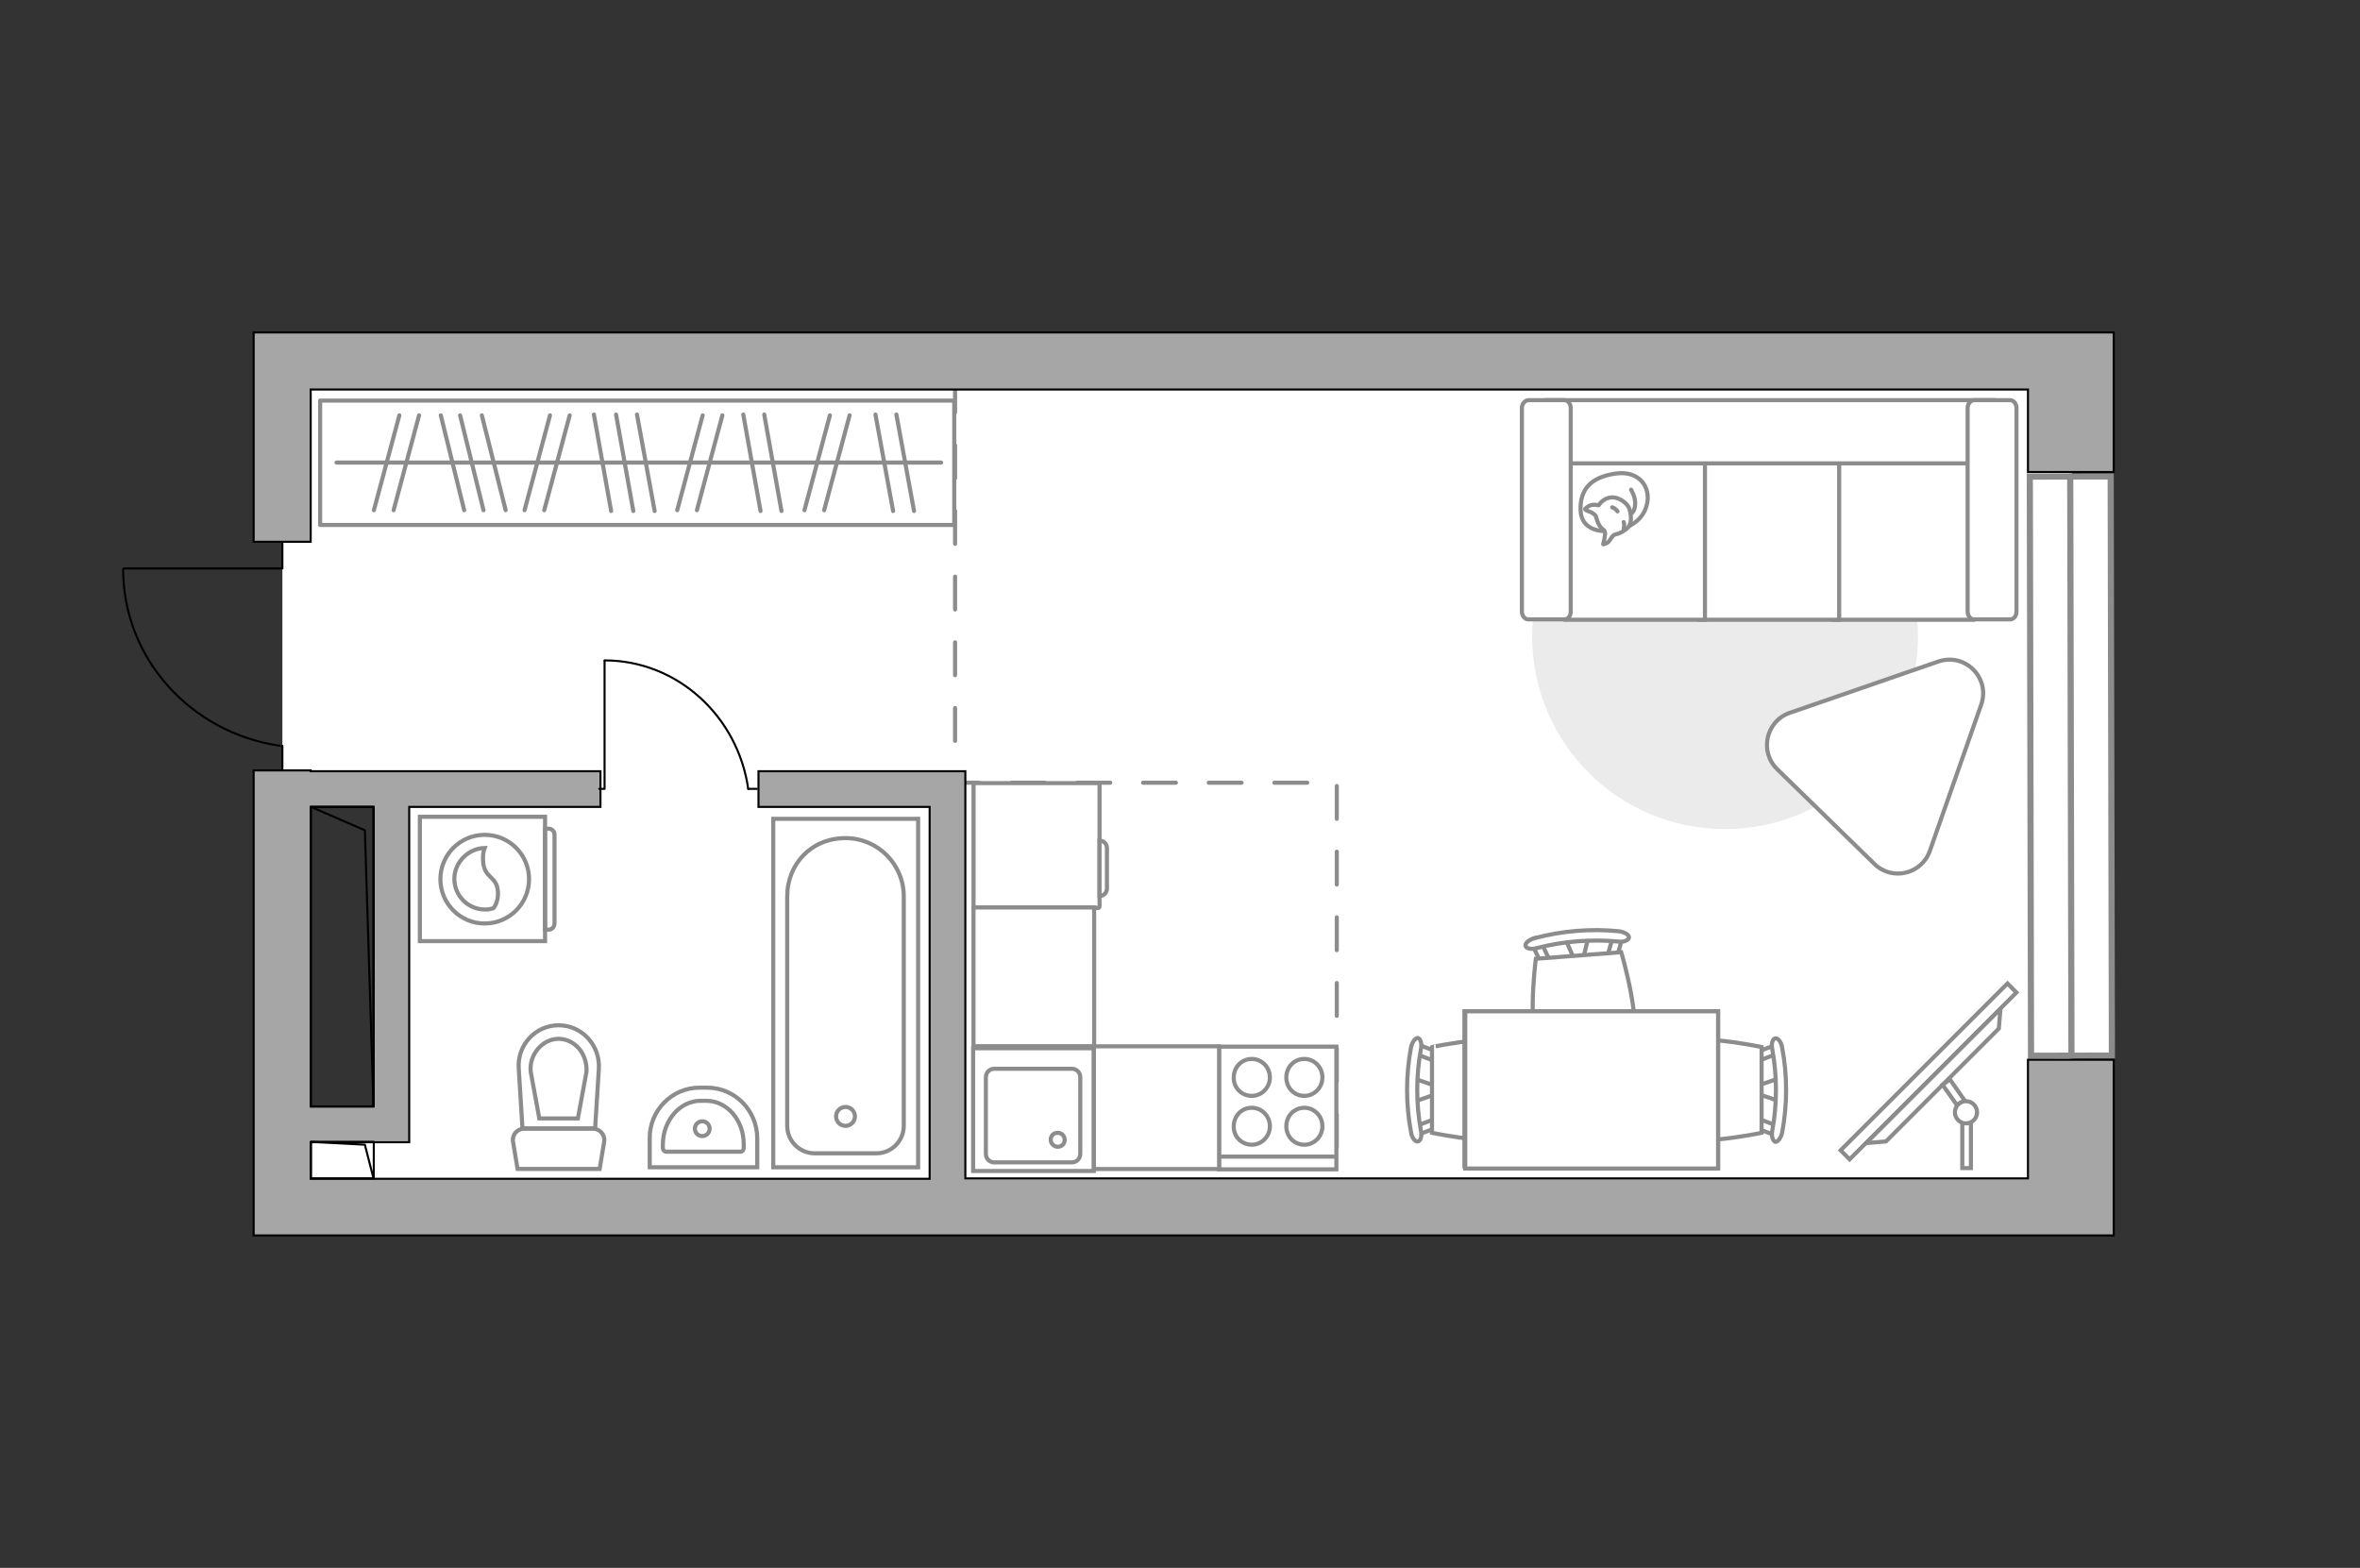 <?xml version="1.0" encoding="utf-8"?>
<!-- Generator: Adobe Illustrator 27.2.0, SVG Export Plug-In . SVG Version: 6.00 Build 0)  -->
<svg version="1.1" xmlns="http://www.w3.org/2000/svg" xmlns:xlink="http://www.w3.org/1999/xlink" x="0px" y="0px"
	 viewBox="0 0 575 382" style="enable-background:new 0 0 575 382;" xml:space="preserve">
<rect x="0" y="0" width="575" height="382" fill="#333333" stroke="none"/>
<style type="text/css">
	.st0{fill:#FFFFFF;}
	.st1{fill:#FFFFFF;stroke:#8C8C8C;stroke-width:1.5;stroke-linecap:round;stroke-miterlimit:10;}
	.st2{fill:none;stroke:#8C8C8C;stroke-linecap:round;stroke-linejoin:round;stroke-miterlimit:10;stroke-dasharray:8;}
	.st3{fill:#A6A6A6;stroke:#000000;stroke-width:0.5;stroke-miterlimit:10;}
	.st4{fill:none;stroke:#000000;stroke-width:0.5;stroke-linecap:round;stroke-linejoin:round;stroke-miterlimit:10;}
	.st5{fill:#FFFFFF;stroke:#8C8C8C;stroke-miterlimit:10;}
	.st6{fill:#EBEBEB;}
	.st7{fill:#FFFFFF;stroke:#8C8C8C;stroke-linecap:round;stroke-linejoin:round;stroke-miterlimit:10;}
	.st8{fill:none;stroke:#8C8C8C;stroke-linecap:round;stroke-linejoin:round;stroke-miterlimit:10;}
	.st9{fill-rule:evenodd;clip-rule:evenodd;fill:#FFFFFF;fill-opacity:0.1;stroke:#8C8C8C;stroke-miterlimit:10;}
</style>
<g id="bg_1_">
	<polygon class="st0" points="504.8,87.9 68.8,87.9 68.8,192.4 95.4,192.4 95.4,271.8 68.8,271.8 68.8,273.9 68.8,294.1 
		504.8,294.1 	"/>
</g>
<g id="windows_1_">
	<g>
		
			<rect x="494.7" y="116.1" transform="matrix(1 -2.093552e-03 2.093552e-03 1 -0.39 1.057)" class="st1" width="19.7" height="141.1"/>
		<line class="st1" x1="504.4" y1="116.1" x2="504.7" y2="257.3"/>
	</g>
</g>
<g id="plan">
	<polyline class="st2" points="232.7,92.5 232.7,190.7 325.7,190.7 325.7,293.2 	"/>
	<g>
		<polygon class="st3" points="499.4,81 494.1,81 75.7,81 68.8,81 61.8,81 61.8,132 75.7,132 75.7,94.9 494.1,94.9 494.1,115 
			515,115 515,81 		"/>
		<path class="st3" d="M494.1,287.1H235.2v-99.2h-5.7h-3h-41.7v8.7h41.7v90.6H75.7v-8.9H91h8.7v-8.7v-73h46.6v-8.7H75.7v-0.2H61.8
			V301h7h7h418.4h5.3H515v-42.8h-20.9V287.1z M91,196.6v73H75.7v-73H91z"/>
	</g>
	<g>
		<polyline class="st4" points="30.1,138.5 68.8,138.5 68.8,132.1 		"/>
		<line class="st4" x1="68.8" y1="187.6" x2="68.8" y2="181.7"/>
		<path class="st4" d="M68.2,181.7c-21.6-3.1-38.2-21.2-38.2-43"/>
	</g>
	<g>
		
			<rect x="78.9" y="275" transform="matrix(-2.398899e-11 1 -1 -2.398899e-11 366.069 199.29)" class="st4" width="8.9" height="15.3"/>
		<polyline class="st4" points="75.8,278.2 88.9,278.9 91,287.1 		"/>
	</g>
	<g>
		
			<rect x="46.9" y="225.4" transform="matrix(-2.396057e-11 1 -1 -2.396057e-11 316.444 149.665)" class="st4" width="73" height="15.3"/>
		<polyline class="st4" points="75.8,196.6 88.9,202.3 91,269.5 		"/>
	</g>
	<g>
		<path id="wc_00000057125461454032330230000017769097469823095683_" class="st5" d="M129.2,261"/>
		<g id="Group_26_00000141451058261238409370000013923260987047382950_">
			<path id="Vector_130_00000016769938444987301210000006096055744613574273_" class="st5" d="M127.7,275h16.8c1.7,0,3,1.6,2.7,3.2
				l-1.1,6.6l-20,0l-1.1-6.6C124.7,276.5,126,275,127.7,275z"/>
			<path id="Vector_131_00000149384272292342591340000001535595141981438619_" class="st5" d="M136.1,249.8c5.7,0,10.2,4.9,9.8,10.7
				l-0.9,14.4h-17.7l-0.9-14.4C125.9,254.7,130.4,249.8,136.1,249.8z"/>
			<path id="Vector_132_00000137098021754472267910000008495290284935206812_" class="st5" d="M140.8,272.5l2.1-11.4
				c0.1-2-0.5-4-1.8-5.6c-1.3-1.5-3.1-2.4-5-2.4s-3.7,0.9-5,2.4c-1.3,1.5-2,3.5-1.8,5.6l2.1,11.4H140.8z"/>
		</g>
	</g>
	<g>
		<path id="Vector_134_00000019640694747097161000000005139132534981164688_" class="st5" d="M170.4,265h1.9
			c6.7,0,12.2,5.5,12.2,12.4v7h-26.2v-7C158.2,270.6,163.7,265,170.4,265z"/>
		<path id="Vector_133_00000005965966832039648590000001835785319899900814_" class="st5" d="M170.7,268.2h1.4c5,0,9.1,4.7,9.1,10.5
			v1c0,0.5-0.3,0.9-0.8,0.9h-18.1c-0.4,0-0.8-0.4-0.8-0.9v-1C161.6,272.9,165.7,268.2,170.7,268.2z"/>
		<circle class="st5" cx="171.1" cy="275" r="1.8"/>
	</g>
	<g>
		<g>
			<path id="Vector_135_00000099653099406400782770000012602348231783632027_" class="st5" d="M188.4,199.5v84.9h35.3v-84.9H188.4z"
				/>
			<path id="Vector_136_00000004535200507327856770000010348564237846369690_" class="st5" d="M206,204.2L206,204.2
				c-8.3,0-14.2,6.3-14.2,14.2v55.9c0,3.7,3,6.7,6.7,6.7h15c3.7,0,6.7-3,6.7-6.7v-55.9C220.2,210.6,213.9,204.2,206,204.2z"/>
		</g>
		<circle class="st5" cx="206" cy="272" r="2.3"/>
	</g>
	<g>
		<g id="Group_27_00000047029114551567367780000004939447345727943066_">
			<path id="Vector_140_00000127043212860753110700000017874562880870867119_" class="st5" d="M266.5,255.4l-29.4,0l0,29.9l29.4,0
				L266.5,255.4z"/>
		</g>
		<path id="Vector_141_00000097464323720608622150000012626896143840394641_" class="st5" d="M242.2,283.2l19,0c1.1,0,2-0.9,2-2.1
			l0-18.6c0-1.2-0.9-2.1-2-2.1l-19,0c-1.1,0-2,0.9-2,2.1l0,18.6C240.2,282.3,241.1,283.2,242.2,283.2z"/>
		<path id="Vector_139_00000064311917788098256480000001347012471005419394_" class="st5" d="M257.7,276c1,0,1.7,0.8,1.7,1.7
			c0,1-0.7,1.7-1.7,1.7c-0.9,0-1.7-0.8-1.7-1.7C256,276.7,256.7,276,257.7,276z"/>
	</g>
</g>
<g id="furniture_1_">
	<g>
		<path id="Vector_142_00000114056492799183579840000011965312003361704885_" class="st5" d="M325.6,255l-28.6,0l0,29.9l28.6,0
			L325.6,255z"/>
		<g id="Group_28_00000044865012121645923680000010429492184354155393_">
			<g id="Group_29_00000172429540956699341840000001201659662357676981_">
				<path id="Vector_143_00000121971112630045096310000018114695820530688445_" class="st5" d="M305,267c2.4,0,4.4-2,4.4-4.5
					c0-2.5-2-4.5-4.4-4.5c-2.5,0-4.4,2-4.4,4.5C300.5,265,302.5,267,305,267z"/>
				<path id="Vector_144_00000139293799510848871960000012936344658005677987_" class="st5" d="M305,278.9c2.4,0,4.4-2,4.4-4.5
					c0-2.5-2-4.5-4.4-4.5c-2.5,0-4.4,2-4.4,4.5C300.5,276.9,302.5,278.9,305,278.9z"/>
			</g>
			<g id="Group_30_00000064336187885081745980000018336272695287504785_">
				<path id="Vector_145_00000099649371767888711010000007757289060256579505_" class="st5" d="M317.8,267c2.4,0,4.4-2,4.4-4.5
					c0-2.5-2-4.5-4.4-4.5c-2.5,0-4.4,2-4.4,4.5C313.4,265,315.3,267,317.8,267z"/>
				<path id="Vector_146_00000018935372560440686660000000521247232596868527_" class="st5" d="M317.8,278.9c2.4,0,4.4-2,4.4-4.5
					c0-2.5-2-4.5-4.4-4.5c-2.5,0-4.4,2-4.4,4.5C313.4,276.9,315.3,278.9,317.8,278.9z"/>
			</g>
		</g>
		<path id="Vector_147_00000140011156897451217100000001683073032381273228_" class="st5" d="M297,281.8l28.2,0"/>
	</g>
	<g>
		<path id="Vector_8_00000127739260707736023040000005860711126475386539_" class="st5" d="M267.9,220.9v-29.9
			c0-0.1-0.1-0.2-0.2-0.2h-30.5v30.4h30.5C267.8,221.1,267.9,221,267.9,220.9z"/>
		<path id="Vector_9_00000121965143939513263370000017387343105742293168_" class="st5" d="M267.9,204.8v13.5c1,0,1.8-0.8,1.8-1.8
			v-9.9C269.7,205.6,268.9,204.8,267.9,204.8z"/>
	</g>
	
		<rect x="266.8" y="254.7" transform="matrix(-2.394281e-11 1 -1 -2.394281e-11 551.725 -11.871)" class="st5" width="29.9" height="30.5"/>
	
		<rect x="234.9" y="223.3" transform="matrix(-2.391705e-11 1 -1 -2.391705e-11 489.887 -13.811)" class="st5" width="33.8" height="29.4"/>
	<g id="Group_34_00000140733277948648644870000012103233741020453818_">
		<path id="Vector_158_00000044169710874481026650000000579545112518492069_" class="st4" d="M147.3,161v31.2H146"/>
		<path id="Vector_159_00000133526807142090774700000003606906106506196868_" class="st4" d="M184.4,192.2h-2.1"/>
		<path id="Vector_160_00000075843413099626441240000001494505252514873769_" class="st4" d="M182.3,192.2
			c-2.5-17.6-17.2-31.3-35-31.3"/>
	</g>
	<g>
		
			<rect x="441.2" y="259.5" transform="matrix(0.707 -0.707 0.707 0.707 -46.941 408.732)" class="st5" width="57.5" height="3.1"/>
		<polygon class="st5" points="487,250.6 459.5,278.1 454.7,278.5 487.4,245.8 		"/>
		<g>
			<path class="st5" d="M479,273.6c0.4,0,0.8-0.1,1.2-0.3v11.3h-2.1v-11.2C478.4,273.6,478.7,273.6,479,273.6z"/>
			<path class="st5" d="M478.8,268.3c-0.8,0.1-1.5,0.5-1.9,1.1l-3.6-5.1l1.8-1.3L478.8,268.3z"/>
		</g>
		<circle class="st5" cx="479" cy="271" r="2.7"/>
	</g>
	<g>
		<g id="Group_2_00000050651819013752536010000003728737709520601769_">
			<g id="Group_3_00000165194902821275581980000014545271685167478184_">
				<path id="Vector_10_00000091715251600193363930000001488231431872295809_" class="st5" d="M433.5,268.3l-5.8-2v-1.6l5.8-2V268.3
					z"/>
			</g>
			<g id="Group_4_00000134933441594959632360000016476036841353252797_">
				<path id="Vector_11_00000138572969081216090800000017968406055989401012_" class="st5" d="M427.8,257.3c0-0.5,0.3-1,0.6-1.1
					l4.7-1.8c0.5-0.2,0.9,0.2,1,0.8c0.1,0.6-0.2,1.3-0.5,1.3l-4.7,1.8c-0.5,0.2-0.9-0.2-1-0.8C427.8,257.5,427.8,257.4,427.8,257.3z
					"/>
			</g>
			<g id="Group_5_00000094582613509778727560000011372715493098548405_">
				<path id="Vector_12_00000002347458811959672330000009913951543612769162_" class="st5" d="M427.8,273.8c0-0.1,0-0.2,0-0.3
					c0.1-0.6,0.5-1,1-0.8l4.7,1.8c0.5,0.2,0.7,0.8,0.5,1.5c-0.1,0.6-0.5,1-1,0.8l-4.7-1.8C428.1,274.8,427.8,274.4,427.8,273.8z"/>
			</g>
			<path id="Vector_13_00000098915340005008972800000017168745069493662863_" class="st5" d="M404.8,276c-3.7-3.7-3.7-17.2,0-20.9
				c4.3-4.3,24.4,0,24.4,0V276C429.2,276,409.1,280.3,404.8,276z"/>
			<path id="Vector_14_00000080923183962390293730000013747465099035519897_" class="st5" d="M431.8,275.5c1.2-6.5,1.2-13.3,0-19.9
				c-0.3-1.3,0.1-2.5,0.7-2.6c0.6-0.2,1.5,0.8,1.7,2.2c1.3,6.8,1.3,13.9,0,20.8c-0.3,1.3-1.1,2.3-1.7,2.2
				C432,278,431.5,276.8,431.8,275.5z"/>
		</g>
		<g id="Group_2_00000108996051990702249180000011548261352236694961_">
			<g id="Group_3_00000183958870362500008010000011562788460389860007_">
				<path id="Vector_10_00000053541203310089783560000005694354111046442649_" class="st5" d="M344.6,262.8l5.8,2v1.6l-5.8,2V262.8z
					"/>
			</g>
			<g id="Group_4_00000088092325410550600030000011571163482798664087_">
				<path id="Vector_11_00000147919716502755541640000004513006210912491955_" class="st5" d="M350.2,273.8c0,0.5-0.3,1-0.6,1.1
					l-4.7,1.8c-0.5,0.2-0.9-0.2-1-0.8c-0.1-0.6,0.2-1.3,0.5-1.3l4.7-1.8c0.5-0.2,0.9,0.2,1,0.8C350.2,273.6,350.2,273.7,350.2,273.8
					z"/>
			</g>
			<g id="Group_5_00000082348000150293787840000016189642423871602574_">
				<path id="Vector_12_00000121979889572841525350000000145620054255994522_" class="st5" d="M350.2,257.3c0,0.1,0,0.2,0,0.3
					c-0.1,0.6-0.5,1-1,0.8l-4.7-1.8c-0.5-0.2-0.7-0.8-0.5-1.5c0.1-0.6,0.5-1,1-0.8l4.7,1.8C350,256.3,350.2,256.8,350.2,257.3z"/>
			</g>
			<path id="Vector_13_00000057120183572579401780000013366224702319330193_" class="st5" d="M373.3,255.1c3.7,3.7,3.7,17.2,0,20.9
				c-4.3,4.3-24.4,0-24.4,0v-20.9C348.8,255.1,369,250.8,373.3,255.1z"/>
			<path id="Vector_14_00000135665744535593371740000011217451065734614429_" class="st5" d="M346.2,255.6c-1.2,6.5-1.2,13.3,0,19.9
				c0.3,1.3-0.1,2.5-0.7,2.6c-0.6,0.2-1.5-0.8-1.7-2.2c-1.3-6.8-1.3-13.9,0-20.8c0.3-1.3,1.1-2.3,1.7-2.2
				C346.1,253.1,346.5,254.3,346.2,255.6z"/>
		</g>
		<g id="Group_2_00000054947276332326010360000007530113561427570830_">
			<g id="Group_3_00000049944018002787142250000011990965220775831718_">
				<path id="Vector_10_00000111166976936945658310000002257537145257108376_" class="st5" d="M387,228.4l-1.5,6l-1.6,0.1l-2.5-5.7
					L387,228.4z"/>
			</g>
			<g id="Group_4_00000009559402344445380710000009007550255374172806_">
				<path id="Vector_11_00000031909836468898395970000008058732822612081561_" class="st5" d="M376.4,234.9c-0.5,0-1-0.2-1.1-0.6
					l-2.2-4.6c-0.2-0.5,0.1-0.9,0.7-1.1c0.6-0.2,1.3,0.1,1.4,0.4l2.2,4.6c0.2,0.5-0.1,0.9-0.7,1.1
					C376.6,234.9,376.5,234.9,376.4,234.9z"/>
			</g>
			<g id="Group_5_00000049213834375727745100000012437343658495135143_">
				<path id="Vector_12_00000040554639115082404180000004219970213253867184_" class="st5" d="M392.9,233.6c-0.1,0-0.2,0-0.3,0
					c-0.7-0.1-1-0.4-0.9-0.9l1.4-4.9c0.1-0.5,0.8-0.8,1.4-0.6c0.7,0.1,1,0.4,0.9,0.9l-1.4,4.9C393.9,233.2,393.4,233.5,392.9,233.6z
					"/>
			</g>
			<path id="Vector_13_00000078017438692299050720000016208456473742689664_" class="st5" d="M397,256.3c-3.4,4-16.8,5.1-20.8,1.7
				c-4.7-4-2-24.4-2-24.4L395,232C395,232,400.9,251.7,397,256.3z"/>
			<path id="Vector_14_00000028300013845643478280000017428599685028735934_" class="st5" d="M394.3,229.4
				c-6.6-0.6-13.4-0.1-19.9,1.6c-1.3,0.4-2.5,0.1-2.7-0.5c-0.2-0.6,0.7-1.5,2.1-1.9c6.7-1.8,13.8-2.4,20.7-1.7
				c1.4,0.2,2.4,0.9,2.4,1.5C396.8,229.1,395.6,229.6,394.3,229.4z"/>
		</g>
		<g>
			<path id="Vector_35_00000101065782549224349380000010624770739808738451_" class="st5" d="M356.8,284.7v-38.3h61.8v30.9v7.3
				H356.8z"/>
			<path class="st5" d="M357,246.4v38.3h61.6v-38.3H357z"/>
		</g>
	</g>
	<path id="Vector_00000031916073166651328520000002593323101929509544_" class="st6" d="M467.3,155c0-26-21-47-47-47s-47,21-47,47
		s21,47,47,47S467.3,181,467.3,155z"/>
	<g>
		<path id="Vector_54_00000025420345255888699340000008894024013225789847_" class="st5" d="M480.7,97.6h-33.9V151h33.9V97.6z"/>
		<path id="Vector_55_00000175290803481180133750000000456184347585000100_" class="st5" d="M448.1,97.6h-33.9V151h33.9V97.6z"/>
		<path id="Vector_56_00000049929808389065995810000012695499844608776080_" class="st5" d="M415.4,97.6h-33.9V151h33.9V97.6z"/>
		<path id="Vector_57_00000140713596010502135490000002231822944120187569_" class="st5" d="M482.5,112.9l3.2-15.4H376.8v15.4H482.5
			z"/>
		<path id="Vector_58_00000095327522263286387260000018221811145288077498_" class="st5" d="M479.4,99.4v49.6c0,1,0.7,1.9,1.5,1.9
			h8.9c0.8,0,1.5-0.8,1.5-1.9V99.4c0-1-0.7-1.9-1.5-1.9h-8.9C480.1,97.6,479.4,98.4,479.4,99.4z"/>
		<path id="Vector_59_00000119840478877377749960000000918889756402054539_" class="st5" d="M370.8,99.4v49.6c0,1,0.7,1.9,1.5,1.9
			h8.9c0.8,0,1.5-0.8,1.5-1.9V99.4c0-1-0.7-1.9-1.5-1.9h-8.9C371.5,97.6,370.8,98.4,370.8,99.4z"/>
		<g>
			<path class="st7" d="M391,129.4c0,0-5.7,0.2-5.9-5s2.5-8.1,8.4-9c5.9-0.9,8.7,3.3,7.8,7.3C400.5,126.7,396.7,129.4,391,129.4z"/>
			<path class="st7" d="M388.8,125.7c0,0-0.6-0.8-1.7-1.1c-1.1-0.4-0.9-0.6-0.9-0.6s1-1.2,2.5-1c0.8,0.1,0.8,0.1,0.8,0.1
				s1-1.7,3-1.9c2-0.2,4.1,1.5,4.5,2.8c0.4,1.3,0.6,3.1-0.1,4.2c-0.7,1-2.3,1.8-3.3,2c-1,0.2-1.2,1.7-2.1,2.1
				c-0.9,0.4-0.9,0.3-0.9,0.3s0.7-2.6,0.4-3.1C390.9,128.9,389.7,129.2,388.8,125.7z"/>
			<path class="st7" d="M394.1,124.6c0,0-0.4-0.7-1.3-1"/>
			<path class="st7" d="M395.6,127.2c0,0,0.3,0.8,0,1.5"/>
			<path class="st8" d="M397.4,125.1c0,0,0.9-0.3,1-2.3c0.1-1.7-1-3.5-1-3.5"/>
		</g>
	</g>
	<path class="st5" d="M433,187.4l23.7,23.1c4.3,4.2,11.5,2.5,13.5-3.2l12.5-35.6c2.3-6.5-3.9-12.8-10.5-10.5l-36.2,12.5
		C430.3,175.7,428.6,183.1,433,187.4z"/>
	<rect x="78" y="97.6" class="st8" width="154.5" height="30.3"/>
	<line class="st8" x1="144.7" y1="101" x2="148.9" y2="124.5"/>
	<line class="st8" x1="150.1" y1="101" x2="154.3" y2="124.5"/>
	<line class="st8" x1="155.2" y1="101" x2="159.5" y2="124.5"/>
	<line class="st8" x1="134" y1="101.2" x2="127.8" y2="124.3"/>
	<line class="st8" x1="138.8" y1="101.2" x2="132.6" y2="124.3"/>
	<line class="st8" x1="171.2" y1="101.2" x2="165" y2="124.3"/>
	<line class="st8" x1="176" y1="101.2" x2="169.8" y2="124.3"/>
	<line class="st8" x1="181.1" y1="101" x2="185.3" y2="124.5"/>
	<line class="st8" x1="186.2" y1="101" x2="190.4" y2="124.5"/>
	<line class="st8" x1="213.3" y1="101" x2="217.6" y2="124.5"/>
	<line class="st8" x1="218.4" y1="101" x2="222.7" y2="124.5"/>
	<line class="st8" x1="202.2" y1="101.2" x2="196" y2="124.3"/>
	<line class="st8" x1="207" y1="101.2" x2="200.8" y2="124.3"/>
	<line class="st8" x1="97.3" y1="101.2" x2="91.1" y2="124.3"/>
	<line class="st8" x1="102.1" y1="101.2" x2="95.9" y2="124.3"/>
	<line class="st8" x1="107.4" y1="101.2" x2="113.1" y2="124.3"/>
	<line class="st8" x1="117.4" y1="101.2" x2="123.2" y2="124.3"/>
	<line class="st8" x1="112.1" y1="101.2" x2="117.8" y2="124.3"/>
	<line class="st8" x1="82" y1="112.7" x2="229.3" y2="112.7"/>
	<g>
		<path class="st5" d="M132.8,229.3l0-30.3l-30.5,0l0,30.3L132.8,229.3z"/>
		<path class="st9" d="M135.1,225v-21.7c0-0.8-0.7-1.4-1.4-1.4h-0.9l0,24.6h0.9C134.5,226.5,135.1,225.8,135.1,225z"/>
	</g>
	<circle class="st5" cx="118.1" cy="214.2" r="10.8"/>
	<path class="st5" d="M121.3,217.1c-0.3-3.8-3.4-3-3.6-7.4c-0.1-1.4,0.1-2.3,0.4-3.1c-4,0.1-7.4,3.5-7.4,7.5c0,4.2,3.4,7.5,7.5,7.5
		c0.7,0,1.3-0.1,2-0.3C120.8,220.6,121.5,219,121.3,217.1z"/>
</g>
<g id="points">
	<path id="wc_x5F_bedroom" class="st3" d="M161.6,228.4"/>
	<path id="hallway" class="st3" d="M157.3,149.5"/>
	<path id="kitchen" class="st3" d="M293.9,225"/>
	<path id="bedroom" class="st3" d="M381.4,181.7"/>
</g>
</svg>
